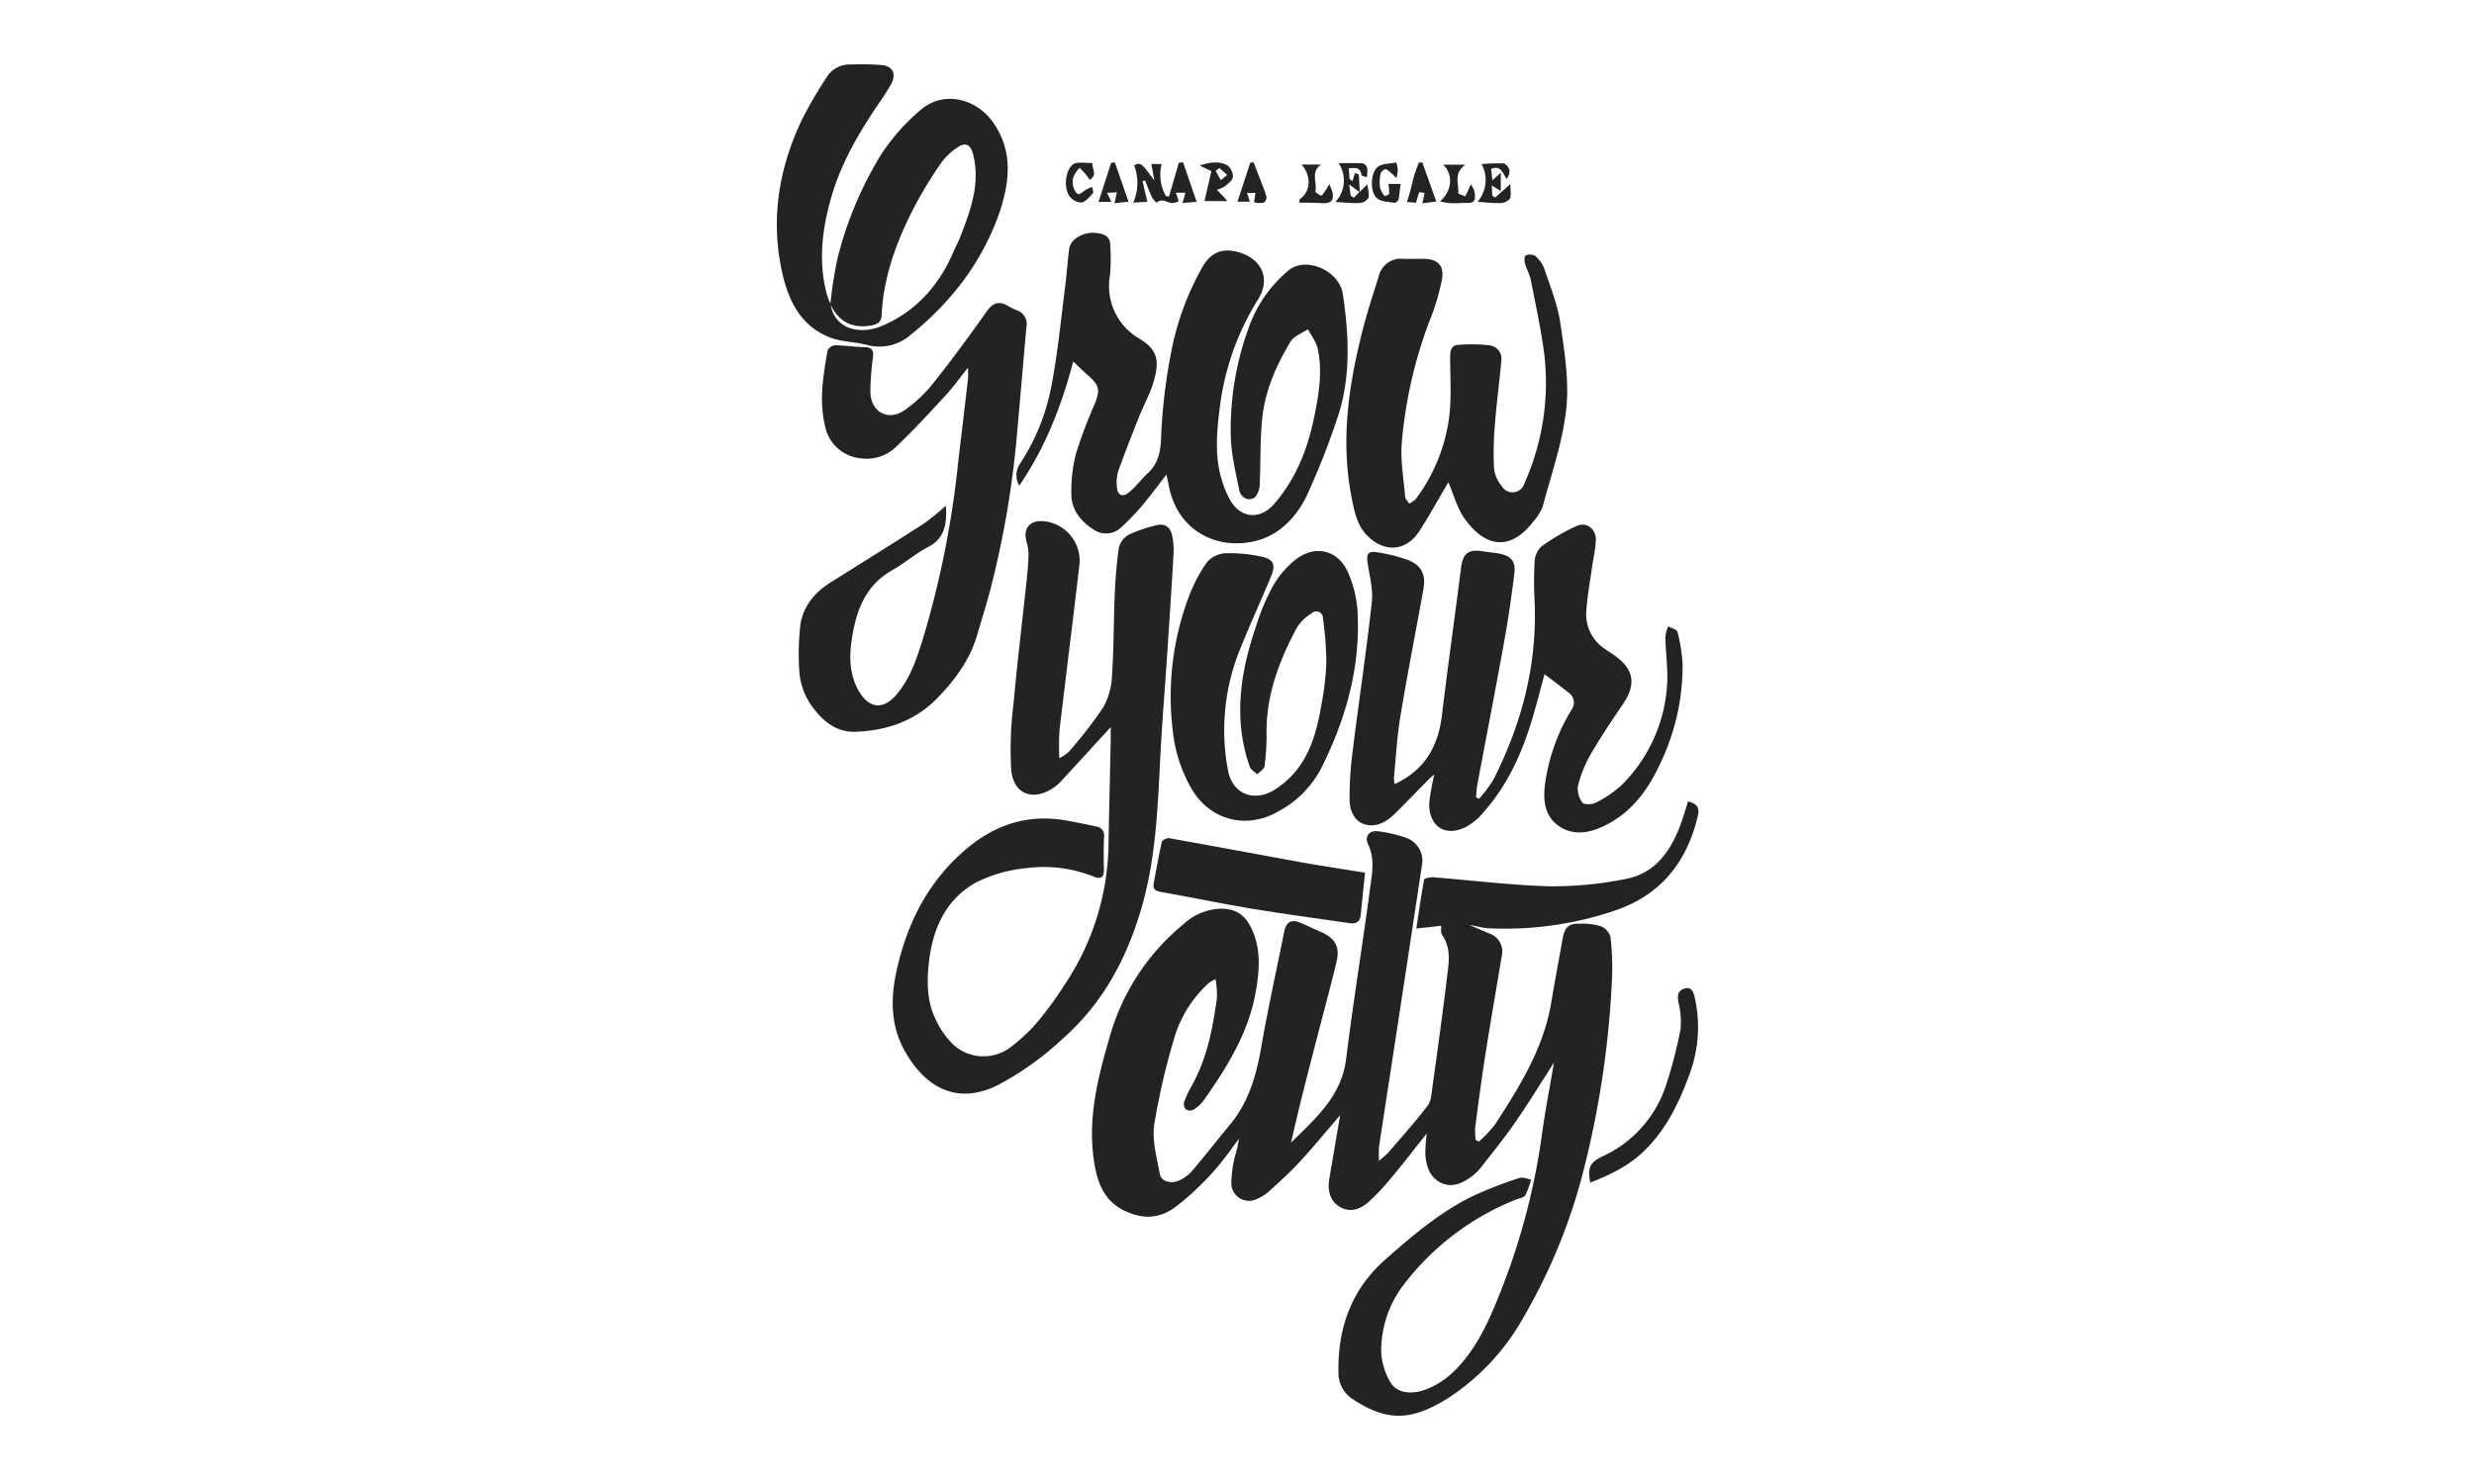 <svg viewBox="0 0 500 300" height="300" width="500" xmlns:xlink="http://www.w3.org/1999/xlink" xmlns="http://www.w3.org/2000/svg"><defs><clipPath id="a"><rect fill="none" height="273.199" width="186.252"></rect></clipPath><clipPath id="c"><rect height="300" width="500"></rect></clipPath></defs><g clip-path="url(#c)" id="b"><g transform="translate(157 13)"><g clip-path="url(#a)" transform="translate(0 0)"><path fill="#222323" transform="translate(49.173 115.048)" d="M107.89,86.76c-2.772,4.3-5.211,8.3-7.874,12.142-2.2,3.176-4.645,6.181-7.023,9.225a9.505,9.505,0,0,1-1.794,1.689c-1.86,1.395-3.983,2.316-6.194,1.224-2.237-1.105-2.961-3.386-3.115-5.742a33.438,33.438,0,0,1,.29-4.211c-2.531,3.18-4.751,6.084-7.1,8.883a44.474,44.474,0,0,1-4.817,5.093c-1.584,1.373-3.571,2.07-5.628.886-1.921-1.105-2.592-3.193-2.132-5.839.733-4.22,1.439-8.444,2.163-12.708-2.72,3.158-5.325,6.334-8.1,9.357-1.926,2.1-4.053,4.014-6.159,5.935a9,9,0,0,1-2.544,1.632,3.579,3.579,0,0,1-5.181-3.365,24.344,24.344,0,0,1,.676-5.045,28.51,28.51,0,0,0,.877-3.773c-.491.662-1.018,1.3-1.474,1.983A55.167,55.167,0,0,1,32.229,115.29c-3.474,2.97-7.041,3.36-11.076,1.448-3.628-1.72-5.207-4.773-5.948-8.493-1.847-9.221.351-17.994,2.908-26.723A45.339,45.339,0,0,1,32.984,58.8a11.752,11.752,0,0,1,7.37-3.154c3.334-.031,5.207,1.281,6.562,4.36,1.8,4.1,1.439,8.256.689,12.489-1.465,8.3-5.8,15.2-10.515,21.916A7.269,7.269,0,0,1,35.01,96.3a1.62,1.62,0,0,1-1.527-.083,1.693,1.693,0,0,1-.338-1.513,21.192,21.192,0,0,1,1.54-3.255c3.079-5.536,4.259-11.616,5.088-17.783a18.724,18.724,0,0,0-.285-3.773,8,8,0,0,0-1.417.825,24.425,24.425,0,0,0-6.729,10.44A138.459,138.459,0,0,0,27.11,99.231c-.478,3.246.518,6.751,1.123,10.089.263,1.452,2.22,2.018,3.843,1.29a7.6,7.6,0,0,0,2.6-1.86c2.667-3.136,5.207-6.387,7.826-9.563,3.759-4.562,5.255-9.962,6.247-15.669,1.36-7.786,3.066-15.511,4.632-23.262.395-1.965,1.452-2.531,3.316-1.737,1.395.6,2.768,1.255,4.159,1.864,2.746,1.2,3.816,2.979,3.11,5.913-1.426,5.9-3.018,11.761-4.54,17.639-1.627,6.295-3.255,12.59-4.663,18.994,4.917-4.869,10.19-9.339,11.129-16.954,1.4-11.375,3.272-22.688,4.773-34.049.408-3.075,1.141-6.225-.36-9.348-.755-1.575.32-2.821,2.044-2.575a27.437,27.437,0,0,1,5.523,1.272,4.917,4.917,0,0,1,3.308,5.751q-3.1,20.562-6.255,41.116c-.79,5.194-1.614,10.383-2.386,15.581a23.448,23.448,0,0,0-.013,2.886,20.167,20.167,0,0,0,1.917-1.7c2.685-3.119,5.435-6.19,7.927-9.458.728-.961.781-2.5.961-3.8,1.009-7.273,2.022-14.546,2.9-21.841.355-2.974,1-6.04-.934-8.848-.36-.522-.162-1.421-.2-1.864-1.382.158-2.97.338-5.027.566.526-3.483.974-6.7,1.575-9.887.053-.272,1.18-.531,1.785-.483,7.887.614,15.766,1.614,23.666,1.829a74.973,74.973,0,0,0,15.077-1.439c6.321-1.127,9.462-5.878,11.471-11.528.483-1.351.877-2.733,1.338-4.189,1.755.434,2.386,1.2,1.992,2.891-2.25,9.558-7.707,16.248-17.191,19.31A68.891,68.891,0,0,1,94.541,59.6c-1.228-.07-2.439-.5-3.7-.619,1.32.557,2.641,1.11,3.957,1.676a3.849,3.849,0,0,1,2.54,4.558c-1.1,6.619-2.259,13.226-3.3,19.849-.776,4.935-1.43,9.892-2.079,14.849a13.946,13.946,0,0,0,.127,2.518l.632.3a26.4,26.4,0,0,0,3.264-3.47c4.983-7.659,9.808-15.406,11.357-24.657.724-4.3,1.527-8.6,2.3-12.892.434-2.43,1.268-3.141,3.737-3.031a12.818,12.818,0,0,1,3.935.5,3.383,3.383,0,0,1,1.992,2.141,53.012,53.012,0,0,1,.3,8.707,191.486,191.486,0,0,1-5.957,39.37,115.648,115.648,0,0,1-12.024,29.048,46.47,46.47,0,0,1-15.257,16.222c-7.111,4.409-12.068,4.817-19.095.154a6.235,6.235,0,0,1-2.935-5.268c-.211-9.019,2.575-16.9,9.436-22.951C79.28,121.743,84.9,116.94,91.58,113.7a84.133,84.133,0,0,1,9.343-3.619c.662-.228,1.553.2,2.338.32a16.488,16.488,0,0,1-1.176,3.2c-.289.483-1.211.6-1.86.847a53.27,53.27,0,0,0-22.859,17.415,21.9,21.9,0,0,0-4.387,13.493,13.133,13.133,0,0,0,1.772,5.887c1.088,2.128,3.974,2.821,7.168,1.623a16.751,16.751,0,0,0,5.54-3.474c4.935-4.724,7.523-10.931,9.953-17.13a136,136,0,0,0,8.071-31.18c.645-4.672,1.553-9.3,2.4-14.322"></path><path fill="#222323" transform="translate(18.082 71.295)" d="M49.393,62.7c-3.426,3.737-6.712,7.33-10.006,10.91a9.243,9.243,0,0,1-1.426,1.259c-4.2,2.917-8.225,1.465-8.681-3.593a73.868,73.868,0,0,1,.465-13.23c.715-7.94,1.68-15.858,2.527-23.789.215-1.952.421-3.908.5-5.869a9.209,9.209,0,0,0-.342-3c-.869-2.8.54-4.593,3.5-4.312a8.034,8.034,0,0,1,7.159,8.655c-1.3,11.195-2.728,22.376-4.044,33.566a51.478,51.478,0,0,0-.031,5.681,9.154,9.154,0,0,0,1.926-1.307,88.773,88.773,0,0,0,6.97-9,14.514,14.514,0,0,0,1.75-6.488c.364-5.3.311-10.633.54-15.95a93.305,93.305,0,0,1,.847-9.839A4.227,4.227,0,0,1,53.1,23.765a28.888,28.888,0,0,1,5.189-1.794c1.873-.561,3.106.083,3.531,2.027a14.639,14.639,0,0,1,.254,3.966C61.7,34.6,61.25,41.241,60.816,47.878c-.456,6.83-1.022,13.651-1.377,20.486-.54,10.374-.877,20.753-3.808,30.847-2.979,10.256-7.8,19.288-15.941,26.486a61.258,61.258,0,0,1-13.077,9.352c-8.3,4.154-14.629.461-18.735-6.685-2.9-5.036-3.022-10.506-1.834-16.055,1.978-9.251,5.878-17.419,12.993-23.951,6.26-5.738,13.327-8.335,21.771-6.716,1.921.364,3.847.733,5.76,1.162a1.8,1.8,0,0,1,1.478,2.084c-.092,2.22-.079,4.444-.026,6.663.039,1.584-.7,1.921-2.009,1.391A27.188,27.188,0,0,0,32.2,91.222a28.555,28.555,0,0,0-9.909,2.825c-6.29,3.426-8.909,9.484-9.655,16.345-.4,3.658-.39,7.4,1.141,10.857A17.619,17.619,0,0,0,16.739,126a9.047,9.047,0,0,0,12.6,1.263,33.53,33.53,0,0,0,5.589-5.369,71.677,71.677,0,0,0,5.128-7.084,52.262,52.262,0,0,0,8.9-28.395c.105-6.782.285-13.563.426-20.35.026-1.119.009-2.242.009-3.365"></path><path fill="#222323" transform="translate(37.385 26.296)" d="M41.346,56.648c-1.772,2.281-3.294,4.36-4.952,6.326a48.357,48.357,0,0,1-4.08,4.242,4.412,4.412,0,0,1-5.751.491c-2.544-1.619-4.352-3.939-4.426-6.94a30.09,30.09,0,0,1,1-8.563,98.176,98.176,0,0,1,3.759-9.936c1.088-2.75.86-3.72-1.338-5.641-.991-.864-1.926-1.79-3.044-2.834-2.378,9.023-5.681,17.459-10.905,25.087a4.166,4.166,0,0,1,.066-4.312,42.843,42.843,0,0,0,6.479-16.09c1.272-6.637,1.9-13.4,2.764-20.108.316-2.448.456-4.922.781-7.365.268-1.974,2.886-3.474,5.378-3.211,1.632.171,2.979.623,2.943,2.663a43.346,43.346,0,0,1-.061,5.852,12.27,12.27,0,0,0,5.825,12.8c3.518,2.123,4.325,4.1,3,8.7-.711,2.47-2.013,4.768-2.97,7.177-1.448,3.637-2.886,7.282-4.2,10.971a8.274,8.274,0,0,0-.276,3.176c.1,1.636,1.092,2.176,2.391,1.149,1.417-1.127,2.5-2.658,3.847-3.9,2.509-2.321,2.645-5.128,2.746-8.392a114.961,114.961,0,0,1,2.035-16.336,56.531,56.531,0,0,1,6.023-16.529c1.728-3.277,4.115-4.448,7.663-3.4,4.615,1.36,6.422,5.4,3.808,9.537a53.453,53.453,0,0,0-7.76,22.218c-.623,4.922-1,9.857.583,14.686a19.511,19.511,0,0,0,1.566,3.654c2.084,3.641,6.01,4.04,8.817.838,4.325-4.939,6.725-10.848,8.058-17.187.991-4.711,1.856-9.5.8-14.314-.3-1.377-1.29-2.6-1.961-3.9-1.2.82-2.838,1.369-3.518,2.5-2.812,4.689-5.071,9.712-5.685,15.182-.5,4.444-.325,8.957-.54,13.436a4.476,4.476,0,0,1-.833,2.711c-1.088,1.119-2.965.417-3.316-1.329-.746-3.707-1.667-7.457-1.715-11.2a60.006,60.006,0,0,1,3.9-22.324,26.42,26.42,0,0,1,7.777-10.853c3.43-2.917,10.273-.039,10.984,4.781,1.263,8.567,1.689,17.2-1.277,25.556a149.665,149.665,0,0,1-6.089,15.336c-2,4.119-5.4,7.659-9.773,8.879-7.9,2.2-16.156-1.645-17.994-10.848-.14-.715-.3-1.43-.518-2.443"></path><path fill="#222323" transform="translate(89.358 71.851)" d="M35.5,73.655c6.146-2.843,8.826-7.7,9.576-14.006,1.171-9.866,2.579-19.7,3.825-29.561.39-3.1,1.417-3.974,4.518-3.474,1.062.171,2.141.237,3.193.439,2.378.452,3.378,1.544,3.088,3.961-.561,4.645-1.241,9.286-2.07,13.892-1.768,9.778-3.667,19.529-5.492,29.294a17.656,17.656,0,0,0-.149,2.158c.184.092.373.184.561.276a26.617,26.617,0,0,0,2.878-3.808c5.79-11.379,8.927-23.381,8.357-36.242a70.093,70.093,0,0,1,0-7.8,4.569,4.569,0,0,1,1.312-3.11,41.267,41.267,0,0,1,7.155-4.18c2-.9,3.878.483,3.922,2.715a28,28,0,0,1-.583,4.3c-.474,3.373-1.092,6.738-1.355,10.129a8.4,8.4,0,0,0,3.908,7.791c.619.439,1.263.842,1.882,1.285,3.86,2.772,4.316,5.795,1.632,9.747-2.277,3.356-4.54,6.729-6.571,10.234a24.8,24.8,0,0,0-2.531,6.308,4.617,4.617,0,0,0,.895,3.4c.333.452,1.978.408,2.715.009a22.453,22.453,0,0,0,5.224-3.575,31.144,31.144,0,0,0,9.107-19.393c.36-3.47-.219-7.027-.285-10.55a7.7,7.7,0,0,1,.588-2.119c.649.364,1.75.619,1.864,1.105A31.958,31.958,0,0,1,93.7,49.572a45.566,45.566,0,0,1-4.237,19.319C86.817,74.813,83.106,80.02,76.715,82.6c-2.979,1.206-5.983,1.224-8.466-.794-2.373-1.926-2.728-4.751-2.4-7.8a38.961,38.961,0,0,1,5.352-15.3,2.454,2.454,0,0,0-.54-3.531c-1.693-1.351-3.435-2.641-4.865-3.737-.583,2.145-1.395,5.3-2.3,8.422-2.035,7-4.917,13.6-9.747,19.161a12.739,12.739,0,0,1-4.009,3.4c-4.909,2.233-7.51-1.246-7.229-5.137a56.141,56.141,0,0,1,1-5.606c-.592.548-.974.873-1.329,1.233-2.224,2.259-4.417,4.549-6.676,6.773-1.654,1.623-3.707,2.777-6.005,2.127-2.185-.623-3.057-2.825-3.1-4.83a71.009,71.009,0,0,1,.64-10.159c1.241-9.988,2.742-19.946,3.851-29.943.281-2.562-.447-5.251-.847-7.856-.285-1.86.061-2.527,1.86-2.233A31.726,31.726,0,0,1,38.293,28.4c2.65,1.035,3.544,2.992,3.031,5.825-1.553,8.593-3.237,17.165-4.667,25.78-.68,4.1-.9,8.282-1.307,12.427a6.018,6.018,0,0,0,.149,1.219"></path><path fill="#222323" transform="translate(3.431 37.26)" d="M30.741,51.957c.228,3.566-.158,6.593-3.628,8.383-2.518,1.3-4.7,3.25-7.177,4.645-5.729,3.233-7.488,8.655-8.3,14.6-.465,3.439-.276,6.839,1.562,9.953,2.035,3.444,4.865,3.715,7.47.711,2.9-3.351,4.22-7.506,5.492-11.589A192.714,192.714,0,0,0,33.2,43.346c.654-5.654,1.347-11.3,2-16.959.07-.619.009-1.25.009-2.325-1.693,2.106-3.036,3.983-4.588,5.668-3.172,3.443-6.347,6.9-9.738,10.124a8.58,8.58,0,0,1-7.466,2.522,8.109,8.109,0,0,1-7.1-6.488c-1.25-5.075-.382-10.2.5-15.257A1.889,1.889,0,0,1,8.264,19.54c2.009.018,4.018.329,6.032.382,1.426.039,1.882.561,1.711,1.992a54.389,54.389,0,0,0-.535,7c.026,4.009,3.479,6.054,6.812,3.821a28,28,0,0,0,6.15-5.856c3.715-4.65,7.212-9.484,10.668-14.335,1.224-1.715,2.483-1.943,4.189-.961a15.49,15.49,0,0,0,1.877.921,2.921,2.921,0,0,1,1.842,3.365c-.658,7.313-1.272,14.629-1.935,21.946A191.826,191.826,0,0,1,39.79,68.661c-.807,3.123-1.8,6.2-2.689,9.3-1.461,5.084-4.479,9.194-8.1,12.91-4.549,4.672-10.313,6.6-16.647,6.8-3.382.105-6.049-1.763-8.08-4.369A13.719,13.719,0,0,1,1.1,85.3a52.563,52.563,0,0,1,.228-9.26c.557-3.751,2.9-6.545,6.106-8.563,6.282-3.944,12.59-7.852,18.823-11.87a49.062,49.062,0,0,0,4.479-3.654"></path><path fill="#222323" transform="translate(0.001 0.003)" d="M10.816,48.488a85.756,85.756,0,0,1,1.421-9.15,74.53,74.53,0,0,1,8.843-21.113A41.433,41.433,0,0,1,29.1,9.188c4.58-3.939,11.252-2.334,14.691,2.671,3.974,5.782,3.229,11.787,1.312,17.814a51.853,51.853,0,0,1-9.681,16.9,60.907,60.907,0,0,1-8.291,8.041,9.621,9.621,0,0,1-8.9,2.114c-2.435-.627-5.08-.6-7.4-1.483C4.451,52.822,2.087,47.146.88,41.149-1.238,30.635.569,20.5,5.219,10.895A88.778,88.778,0,0,1,10,2.714,5.433,5.433,0,0,1,14.948.042a52.021,52.021,0,0,1,6.413.118c2.154.3,2.786,1.847,1.75,3.8a44.687,44.687,0,0,1-2.549,4c-3.948,5.843-7.514,11.892-9.506,18.722-1.9,6.532-2.724,13.134-.948,19.845a18.151,18.151,0,0,0,.746,1.913c.8,5.189,6.01,6.26,10.3,4.474,7.045-2.939,11.765-8.37,14.708-15.371.368-.873.847-1.7,1.184-2.588,2.079-5.387,4.119-10.782,2.628-16.739-.478-1.917-1.478-2.544-3.11-1.465a12.837,12.837,0,0,0-3.5,3.378A87.951,87.951,0,0,0,27.485,29.4c-3.386,6.7-5.961,13.682-6.3,21.3-.075,1.6-1.132,1.948-2.4,2.136-3.759.57-6.374-.952-7.97-4.347"></path><path fill="#222323" transform="translate(88.864 29.694)" d="M46.85,54.793c-.14.241-.412.719-.693,1.189-1.737,2.943-3.365,5.961-5.246,8.8-2.645,4-7,4.281-10.423.829-2.132-2.149-2.641-4.948-3.193-7.769C24.987,46.108,26.768,34.654,29.72,23.3c.89-3.422,2.013-6.786,3.071-10.159a4.568,4.568,0,0,1,4.992-3.514c1.391.061,2.79-.026,4.185.009,2.926.066,4.163,1.531,3.536,4.444a47.172,47.172,0,0,1-1.926,6.733A91.045,91.045,0,0,0,37.41,47.152c-.219,3.5.408,7.054.719,10.576.044.478.518.921.79,1.382a4.722,4.722,0,0,0,1.329-.9,35.177,35.177,0,0,0,6.76-16.529c.5-3.974.219-8.054.2-12.09,0-1.272.154-2.461,1.592-2.562a33.472,33.472,0,0,1,6.22.07,2.768,2.768,0,0,1,2.531,3.246c-.386,4.286-.969,8.554-1.3,12.844a66.009,66.009,0,0,0-.162,8.883,6.925,6.925,0,0,0,1.588,3.549,2.5,2.5,0,0,0,4.545-.605,49.739,49.739,0,0,0,4.049-25.789C65.638,24.1,64.51,19.02,63.523,13.936c-.228-1.162-.873-2.237-1.193-3.386-.14-.5-.105-1.483.118-1.57a2.24,2.24,0,0,1,1.886,0,6.357,6.357,0,0,1,1.877,2.562c1.224,3.65,2.72,7.295,3.268,11.063.838,5.742,1.807,11.677,1.2,17.371-.711,6.641-3,13.125-4.738,19.648a9.657,9.657,0,0,1-1.877,3.062c-4.637,6.093-9.743,5.3-13.875-.456-1.562-2.171-2.263-4.957-3.338-7.431"></path><path fill="#222323" transform="translate(61.451 75.962)" d="M37.524,60.459a50.66,50.66,0,0,1-.412,5.479c-.114.614-.956,1.092-1.465,1.632-.518-.5-1.3-.9-1.509-1.509C30.7,56.283,32.265,46.707,35.52,37.254a44.122,44.122,0,0,1,3.255-7.681,19.158,19.158,0,0,1,4.479-5.3c3.987-3.172,8.624-2.171,10.721,2.448a23.429,23.429,0,0,1,1.965,8.414c.5,11.085-2.461,21.437-7.4,31.263a20.9,20.9,0,0,1-8.769,8.747c-6.387,3.579-13.537,1.741-17.34-4.527a29.77,29.77,0,0,1-3.9-12.2,57.273,57.273,0,0,1,3.2-26.539,31.542,31.542,0,0,1,3.759-7.2,5.367,5.367,0,0,1,3.715-1.794,29.459,29.459,0,0,1,6.948.614c2.851.535,3.321,1.6,2.18,4.312-1.917,4.553-3.961,9.054-5.817,13.625a43.559,43.559,0,0,0-2.755,25.5c.961,4.759,5.422,6.312,9.5,3.685,6.26-4.036,8.207-10.335,9.344-17.09a56.656,56.656,0,0,0,1-8.484,69.14,69.14,0,0,0-.689-9.063,1.338,1.338,0,0,0-2.277-.961,9.223,9.223,0,0,0-2.957,2.843C40.055,44.6,37.384,51.66,37.524,59.5c.009.5,0,1.013,0,.961"></path><path fill="#222323" transform="translate(58.772 120.767)" d="M60.106,42.653c-.29,2.843-.6,5.663-.86,8.488-.14,1.5-.961,1.908-2.338,1.706C50.271,51.861,43.621,51,37.006,49.9c-6.115-1.013-12.182-2.316-18.288-3.378-1.351-.237-1.5-.851-1.285-1.939.526-2.728.983-5.47,1.606-8.177.083-.355,1.04-.816,1.5-.733,8.971,1.6,17.919,3.3,26.886,4.917,4.1.737,8.225,1.342,12.682,2.066"></path><path fill="#222323" transform="translate(126.748 144.174)" d="M37.649,81.892c-.6-3.11-.057-4.058,2.465-5.295A23.98,23.98,0,0,0,52.994,62.091,92.072,92.072,0,0,0,55.885,50.9a15.773,15.773,0,0,0-.417-5.422c-.224-1.29-.2-2.334,1.158-2.79,1.544-.522,1.913.8,2.132,1.777a27.213,27.213,0,0,1-1.04,15.489c-2.088,5.725-4.7,11.195-9.2,15.559-3.123,3.031-6.874,4.816-10.87,6.378"></path><path fill="#222323" transform="translate(55.608 15.309)" d="M26.5,4.52c.869,2.527,1.741,5.053,2.742,7.966l-2.856.232c.254-.912.395-1.412.579-2.07H25.031c.224.649.382,1.119.588,1.72a4.776,4.776,0,0,1-1.215.377c-1.083.026-2.136-1.136-3.246-.066a4.924,4.924,0,0,1-.93-1.07c-.526-1.123-.956-2.29-1.417-3.439-.167.044-.333.092-.5.136.29,1.281.579,2.557.948,4.172-.7.044-1.649.1-2.838.167A9.891,9.891,0,0,0,16.6,5.117C17.973,4.5,17.973,4.5,20.7,8.2c-.193-1.053-.382-2.106-.61-3.343h2.062a8.862,8.862,0,0,0,.877,6.488c.211.018.412.035.623.057Q24.647,8,25.641,4.59c.285-.022.575-.048.86-.07"></path><path fill="#222323" transform="translate(109.327 15.441)" d="M38.91,8.779c0,1.259.241,2.224-.083,2.93a2.449,2.449,0,0,1-1.873.895c-1.452.061-2.913-.132-4.672-.241a6.765,6.765,0,0,0,.833-7.624,36.065,36.065,0,0,1,4.4-.145c.452.035,1.062.772,1.206,1.3a2.589,2.589,0,0,1-.531,1.82c-.917-1.053-1-2.825-3.15-2.018.066.636.136,1.32.241,2.329.645-.592,1.018-.93,1.706-1.562v3.729L35.164,9.055c.039.776.075,1.421.11,2.062.184.132.368.259.553.39.864-.768,1.728-1.531,3.084-2.728"></path><path fill="#222323" transform="translate(87.151 15.426)" d="M29.445,11.545c.79-.772,1.575-1.544,2.75-2.7.118,1.127.461,2.053.206,2.768a2.346,2.346,0,0,1-1.8,1c-1.5.079-3.027-.114-4.869-.211a6.321,6.321,0,0,0,.658-7.839c1.838,0,3.378-.057,4.9.048.333.022.812.6.886.983a6.6,6.6,0,0,1-.114,1.82c-.368-.149-1.026-.263-1.053-.452-.193-1.575-1.228-1.483-2.557-1.377.048.781.1,1.487.14,2.189l.605.395c.162-.544.325-1.083.491-1.627.263.1.526.2.79.294.053,1.026.1,2.049.18,3.593C29.7,9.729,29.252,9.4,28.515,8.86c.132.978.219,1.619.307,2.264l.623.421"></path><path fill="#222323" transform="translate(65.961 15.32)" d="M19.477,5.136c2.2-.689,4.023-.934,5.659,0A2.9,2.9,0,0,1,26.21,7.465c-.053.658-.939,1.32-1.57,1.838a7.038,7.038,0,0,1-1.658.75c.465.491.934.978,1.4,1.47.118.127.228.263.7.812h-4.61c.469-2.04.93-4.049,1.391-6.054-.825-.395-1.4-.676-2.382-1.145m4.014.513-.772.561q.513.948,1.026,1.886c.434-.342.873-.684,1.312-1.026L23.491,5.649"></path><path fill="#222323" transform="translate(81.536 15.651)" d="M24.115,11.618c2.18-1.364,2.509-4.667.386-7h3.974c-2.242,1.491-.737,3.676-1.167,5.4-.053.2.715.719,1.176.873.154.048.561-.588.8-.943.3-.434.548-.9.816-1.355a9.819,9.819,0,0,1,.658,1.614c.408,1.82-.526,2.329-2.185,2.215-1.5-.105-3-.075-4.5-.1l.039-.706"></path><path fill="#222323" transform="translate(50.197 15.319)" d="M18.125,4.523c.869,2.509,1.741,5.023,2.746,7.927-.728.083-1.641.184-2.821.316.2-.9.307-1.421.478-2.211-.658.035-1.2.066-1.983.105.329.7.526,1.119.86,1.829H14.822c.895-2.781,1.715-5.339,2.54-7.892.254-.026.509-.048.763-.075"></path><path fill="#222323" transform="translate(98.304 15.309)" d="M30.887,12.688c-.474-.048-1.167-.114-1.86-.184.189-.579.408-1.149.566-1.737.329-1.215.588-2.448.939-3.658.25-.86.6-1.693.908-2.54.237-.018.474-.035.711-.048.89,2.5,1.785,5,2.821,7.9-.728.1-1.636.215-2.816.368.206-.926.32-1.439.461-2.075-.426-.057-1.031-.237-1.083-.132a13.3,13.3,0,0,0-.645,2.11"></path><path fill="#222323" transform="translate(103.489 15.675)" d="M30.558,12.024c2.4-2.092,2.724-5.4.632-7.4h4.479c-2.435,1.737-1.325,3.856-1.43,5.738-.013.2.912.443,1.364.649.189-.307.224-.36.25-.417q.461-.987.917-1.983a4.863,4.863,0,0,1,.759,1.535c.1.956.347,2.228-1.263,2.193-1.807-.039-3.676.338-5.707-.32"></path><path fill="#222323" transform="translate(71.871 15.302)" d="M21.222,12.475c.921-2.8,1.755-5.347,2.588-7.892l.68-.066c.355.921.715,1.842,1.066,2.768.531,1.382,1.11,2.75,1.531,4.167a1.379,1.379,0,0,1-.57,1.228,5.766,5.766,0,0,1-1.935-.066c.105-.715.184-1.241.285-1.921H23.157c.189.6.347,1.088.566,1.781Z"></path><path fill="#222323" transform="translate(92.841 15.316)" d="M30.743,8.874h2.483c-.145,1.127-.219,2.154-.434,3.154-.057.272-.553.689-.785.654-1.2-.2-2.636-.189-3.5-.869-1.518-1.193-1.426-5.281.145-6.418.917-.667,2.373-.592,3.7-.873a7.971,7.971,0,0,1,.3,1.553,11.309,11.309,0,0,1-.254,1.606c-.364-.351-.711-.719-1.1-1.035-.364-.3-.8-.768-1.171-.741a1.415,1.415,0,0,0-.961.93,8.457,8.457,0,0,0-.1,2.759,4.423,4.423,0,0,0,.934,1.72c.039.053.873-.246.9-.439a9.777,9.777,0,0,0-.145-2"></path><path fill="#222323" transform="translate(45.101 15.359)" d="M18.69,4.624c-.184,1.088,1.154,2.351-.588,3.369a9.6,9.6,0,0,0-.627-.948c-.439-.513-.917-1-1.377-1.5a7.866,7.866,0,0,0-1.219,1.733,3.635,3.635,0,0,0-.092,2.009c.145.6.531,1.417,1,1.579.39.132,1.053-.57,1.606-.877.39-.215.807-.386,1.211-.579.07.434.36,1.066.175,1.277-.658.741-1.395,1.684-2.259,1.886a3.051,3.051,0,0,1-2.342-1.1c-1.193-1.4-1.083-4.382-.035-5.922.724-1.062,1.07-1.136,4.549-.934"></path></g></g></g></svg>